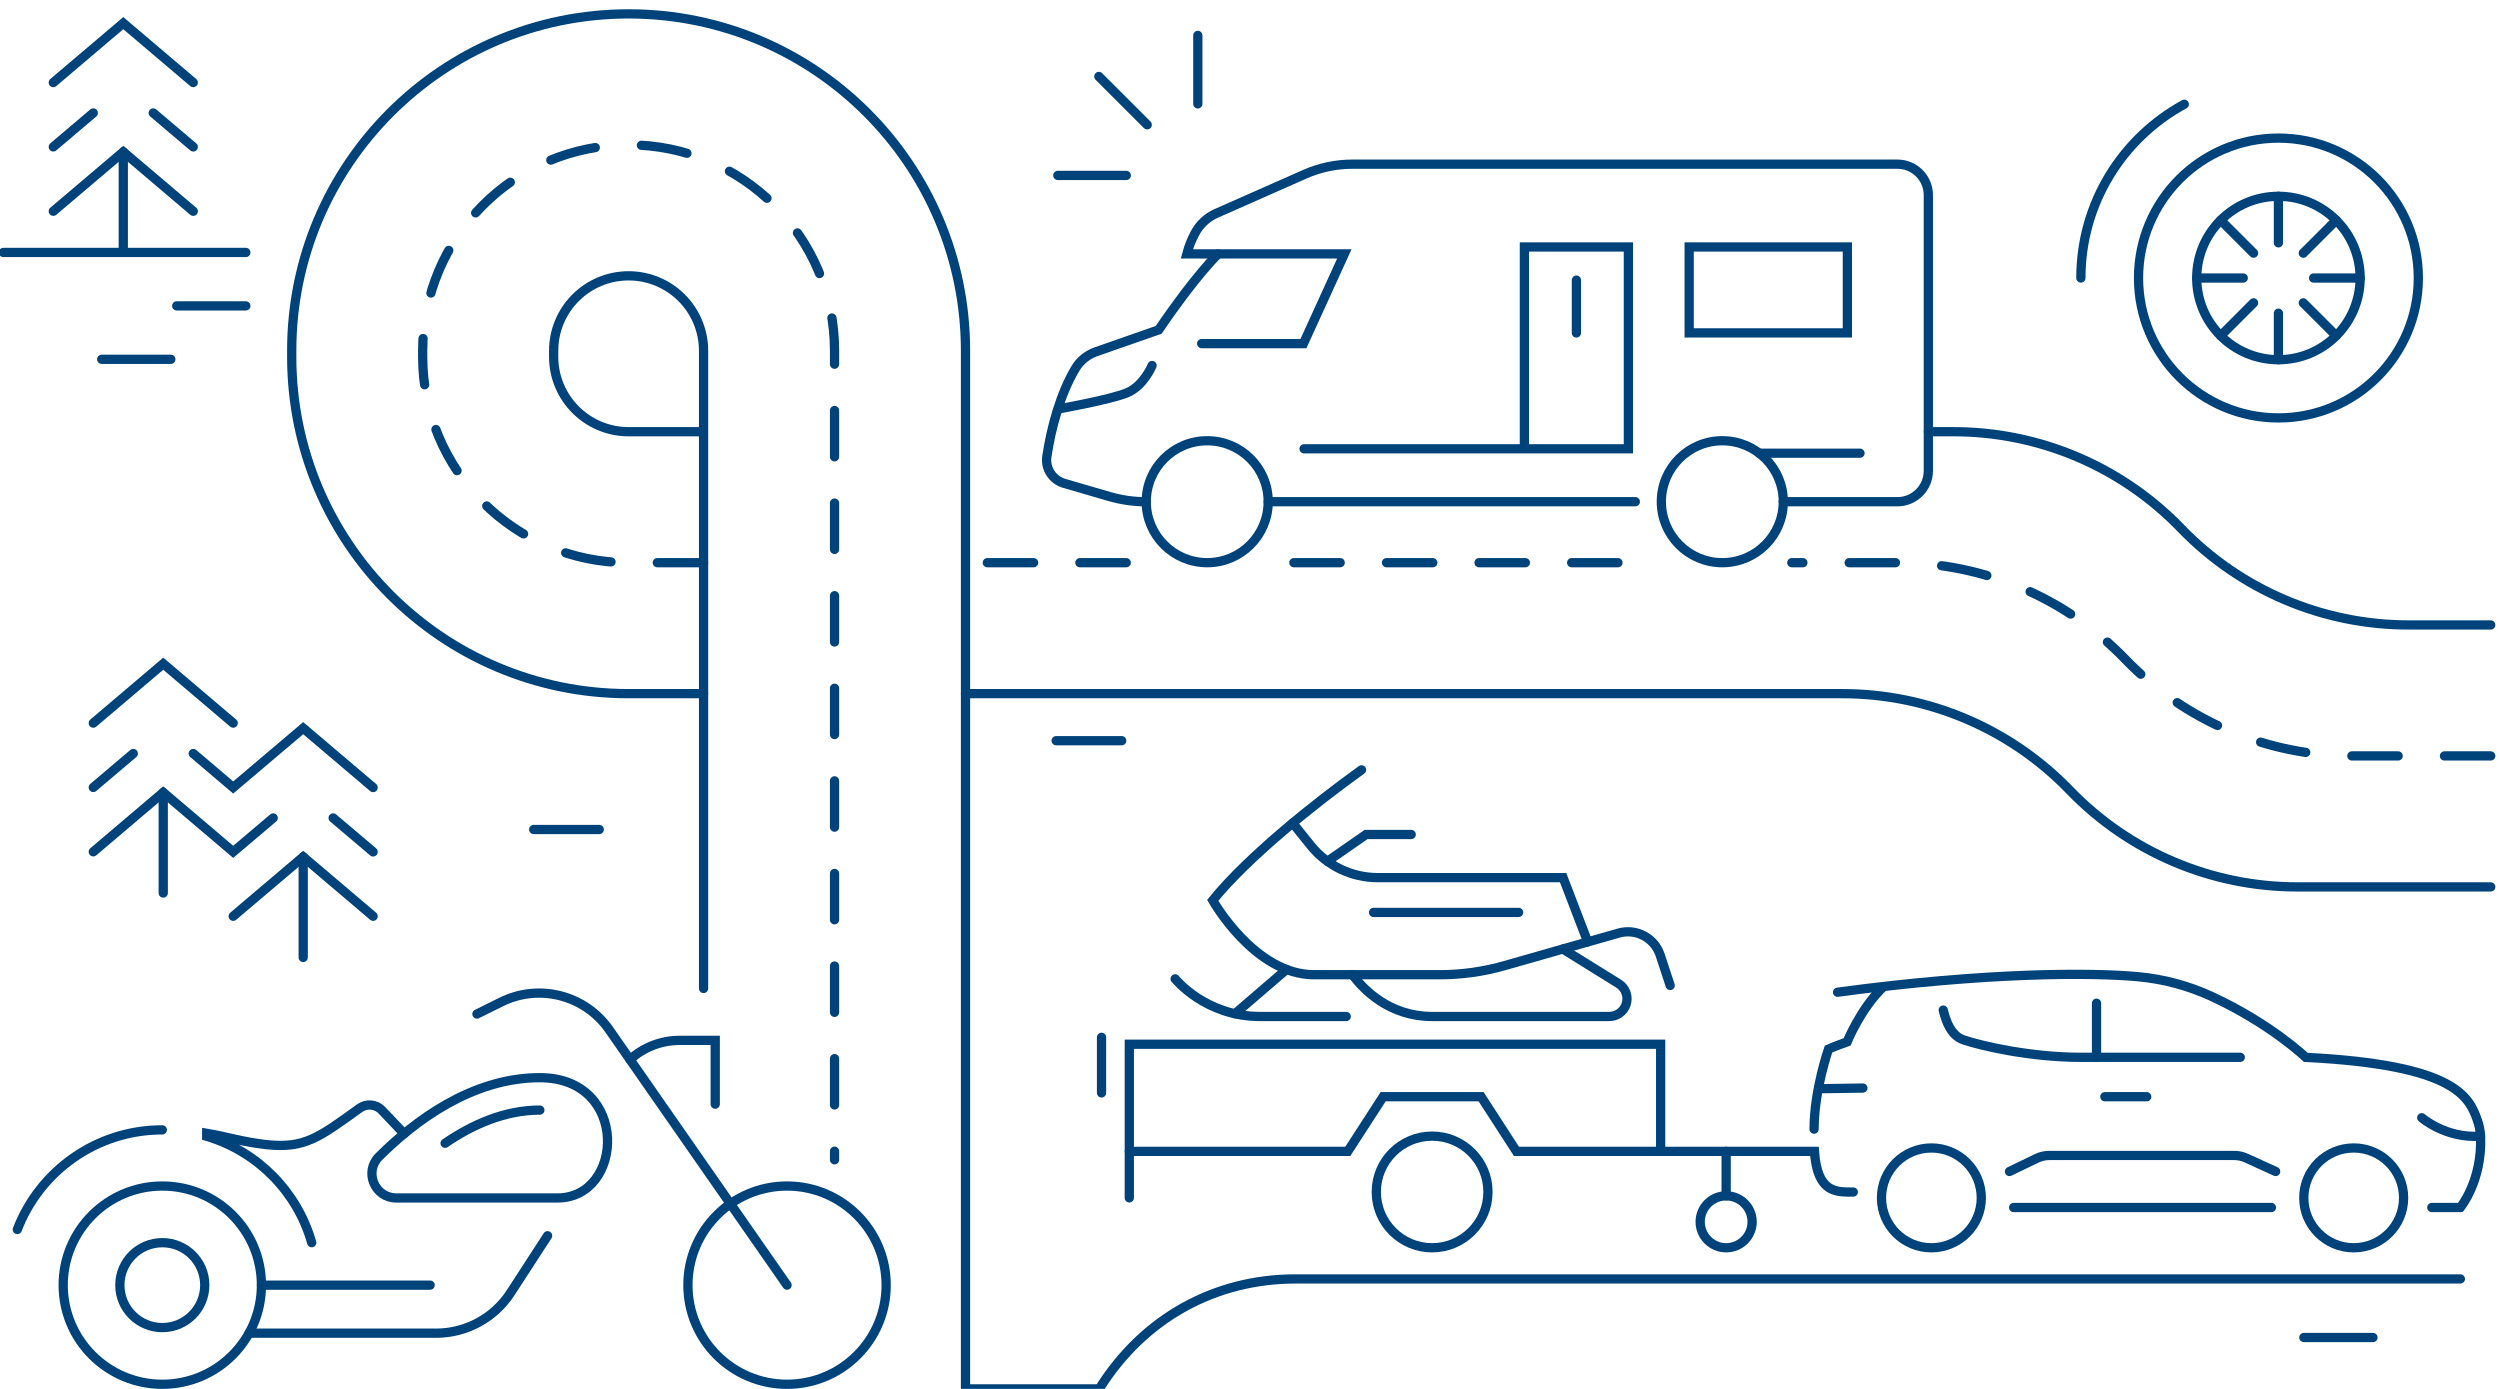 <svg width="540" height="300" viewBox="0 0 540 300" fill="none" xmlns="http://www.w3.org/2000/svg">
<g clip-path="url(#clip0_3979_53905)">
<path d="M538 191.57H496.21C477.67 191.57 459.94 184.04 447.07 170.7C434.2 157.36 416.46 149.83 397.93 149.83H208.55" stroke="#00427A" stroke-width="2" stroke-miterlimit="10" stroke-linecap="round"/>
<path d="M151.97 93.25H135.78C126.84 93.25 119.59 86 119.59 77.06V75.77C119.59 66.83 126.84 59.58 135.78 59.58C144.72 59.58 151.97 66.83 151.97 75.77V213.51" stroke="#00427A" stroke-width="2" stroke-miterlimit="10" stroke-linecap="round"/>
<path d="M538 134.99H520.24C501.7 134.99 483.97 127.46 471.1 114.12C458.23 100.78 440.49 93.25 421.96 93.25H416.53" stroke="#00427A" stroke-width="2" stroke-miterlimit="10" stroke-linecap="round"/>
<path d="M151.97 121.54H135.78C111.21 121.54 91.3 101.63 91.3 77.06V75.77C91.3 51.2 111.21 31.29 135.78 31.29C160.35 31.29 180.26 51.2 180.26 75.77V93.25V250.51" stroke="#00427A" stroke-width="2" stroke-miterlimit="10" stroke-linecap="round" stroke-dasharray="10 10"/>
<path d="M349.48 121.54H272.76" stroke="#00427A" stroke-width="2" stroke-miterlimit="10" stroke-linecap="round" stroke-dasharray="10 10"/>
<path d="M243.26 121.54H208.55" stroke="#00427A" stroke-width="2" stroke-miterlimit="10" stroke-linecap="round" stroke-dasharray="10 10"/>
<path d="M538 163.28H508.22C489.68 163.28 471.95 155.75 459.08 142.41C446.21 129.07 428.47 121.54 409.94 121.54H387.03" stroke="#00427A" stroke-width="2" stroke-miterlimit="10" stroke-linecap="round" stroke-dasharray="10 10"/>
<path d="M170 299.001C181.825 299.001 191.41 289.415 191.41 277.591C191.41 265.766 181.825 256.181 170 256.181C158.176 256.181 148.59 265.766 148.59 277.591C148.59 289.415 158.176 299.001 170 299.001Z" stroke="#00427A" stroke-width="2" stroke-miterlimit="10" stroke-linecap="round"/>
<path d="M35.06 299.001C46.884 299.001 56.47 289.415 56.47 277.591C56.47 265.766 46.884 256.181 35.06 256.181C23.235 256.181 13.65 265.766 13.65 277.591C13.65 289.415 23.235 299.001 35.06 299.001Z" stroke="#00427A" stroke-width="2" stroke-miterlimit="10" stroke-linecap="round"/>
<path d="M35.06 286.76C40.124 286.76 44.23 282.654 44.23 277.59C44.23 272.525 40.124 268.42 35.06 268.42C29.995 268.42 25.89 272.525 25.89 277.59C25.89 282.654 29.995 286.76 35.06 286.76Z" stroke="#00427A" stroke-width="2" stroke-miterlimit="10" stroke-linecap="round"/>
<path d="M170 277.59L131.59 222.42C126.37 214.92 116.45 212.37 108.26 216.43L103.02 219.03" stroke="#00427A" stroke-width="2" stroke-miterlimit="10" stroke-linecap="round"/>
<path d="M154.49 238.5V224.72H146.82C142.69 224.72 138.92 226.29 136.08 228.86" stroke="#00427A" stroke-width="2" stroke-miterlimit="10" stroke-linecap="round"/>
<path d="M120.41 258.76H85.6C80.94 258.76 78.57 253.12 81.87 249.82C89.39 242.31 101.84 232.78 116.61 232.78C136.07 232.78 134.83 258.76 120.41 258.76V258.76Z" stroke="#00427A" stroke-width="2" stroke-miterlimit="10" stroke-linecap="round"/>
<path d="M116.61 239.78C109.02 239.78 102.01 242.92 96.14 246.94" stroke="#00427A" stroke-width="2" stroke-miterlimit="10" stroke-linecap="round"/>
<path d="M3.74 265.57C8.57 252.99 20.77 244.05 35.06 244.05" stroke="#00427A" stroke-width="2" stroke-miterlimit="10" stroke-linecap="round"/>
<path d="M87.3 244.88L82.48 239.81C81.22 238.49 79.17 238.3 77.69 239.36C68.93 245.66 65.82 248.14 57.57 247.24C52.45 246.68 49.16 245.55 44.65 244.79V245.44C55.6 248.7 64.21 257.41 67.33 268.42" stroke="#00427A" stroke-width="2" stroke-miterlimit="10" stroke-linecap="round"/>
<path d="M56.47 277.59H92.91" stroke="#00427A" stroke-width="2" stroke-miterlimit="10" stroke-linecap="round"/>
<path d="M53.79 287.97H94.19C100.69 287.97 106.76 284.68 110.3 279.22L118.28 266.92" stroke="#00427A" stroke-width="2" stroke-miterlimit="10" stroke-linecap="round"/>
<path d="M80.6 197.91L65.49 185.08L50.37 197.91" stroke="#00427A" stroke-width="2" stroke-miterlimit="10" stroke-linecap="round"/>
<path d="M65.49 185.08V206.81" stroke="#00427A" stroke-width="2" stroke-miterlimit="10" stroke-linecap="round"/>
<path d="M59.01 176.68L50.37 184L35.26 171.16L20.15 183.99" stroke="#00427A" stroke-width="2" stroke-miterlimit="10" stroke-linecap="round"/>
<path d="M80.6 184.01L71.96 176.68" stroke="#00427A" stroke-width="2" stroke-miterlimit="10" stroke-linecap="round"/>
<path d="M35.26 171.16V192.89" stroke="#00427A" stroke-width="2" stroke-miterlimit="10" stroke-linecap="round"/>
<path d="M28.79 162.76L20.15 170.09" stroke="#00427A" stroke-width="2" stroke-miterlimit="10" stroke-linecap="round"/>
<path d="M80.6 170.11L65.49 157.28L50.37 170.1L41.74 162.76" stroke="#00427A" stroke-width="2" stroke-miterlimit="10" stroke-linecap="round"/>
<path d="M50.37 156.19L35.26 143.36L20.15 156.19" stroke="#00427A" stroke-width="2" stroke-miterlimit="10" stroke-linecap="round"/>
<path d="M41.74 45.63L26.63 32.8L11.51 45.63" stroke="#00427A" stroke-width="2" stroke-miterlimit="10" stroke-linecap="round"/>
<path d="M41.74 17.83L26.63 5L11.51 17.83" stroke="#00427A" stroke-width="2" stroke-miterlimit="10" stroke-linecap="round"/>
<path d="M26.63 32.8V54.53" stroke="#00427A" stroke-width="2" stroke-miterlimit="10" stroke-linecap="round"/>
<path d="M41.74 31.73L33.1 24.4" stroke="#00427A" stroke-width="2" stroke-miterlimit="10" stroke-linecap="round"/>
<path d="M11.51 31.73L20.15 24.4" stroke="#00427A" stroke-width="2" stroke-miterlimit="10" stroke-linecap="round"/>
<path d="M393.82 235.15L402.38 235.021" stroke="#00427A" stroke-width="2" stroke-miterlimit="10" stroke-linecap="round"/>
<path d="M434.05 253.04L439.94 250.2C440.78 249.79 441.71 249.58 442.64 249.58H482.6C483.49 249.58 484.37 249.77 485.18 250.14L491.54 253.04" stroke="#00427A" stroke-width="2" stroke-miterlimit="10" stroke-linecap="round"/>
<path d="M406.66 213.29C401.88 217.9 398.98 225.04 398.98 225.04C398.98 225.04 396.19 226.04 394.96 226.6C394.96 226.6 391.84 235.52 391.84 243.89" stroke="#00427A" stroke-width="2" stroke-miterlimit="10" stroke-linecap="round"/>
<path d="M525.27 260.82H531.43C531.43 260.82 536.22 255.05 535.8 245.41C535.75 244.25 535.51 243.11 535.13 242.02C533.34 236.92 530.38 230.01 498.05 228.39C498.05 228.39 490.43 221.09 477.67 215.21C472.64 212.89 467.25 211.46 461.73 210.96C451.81 210.06 429.32 209.95 396.91 214.32" stroke="#00427A" stroke-width="2" stroke-miterlimit="10" stroke-linecap="round"/>
<path d="M434.95 260.82H490.63" stroke="#00427A" stroke-width="2" stroke-miterlimit="10" stroke-linecap="round"/>
<path d="M417.18 269.521C423.134 269.521 427.96 264.695 427.96 258.741C427.96 252.787 423.134 247.961 417.18 247.961C411.227 247.961 406.4 252.787 406.4 258.741C406.4 264.695 411.227 269.521 417.18 269.521Z" stroke="#00427A" stroke-width="2" stroke-miterlimit="10" stroke-linecap="round"/>
<path d="M508.4 269.521C514.354 269.521 519.18 264.695 519.18 258.741C519.18 252.787 514.354 247.961 508.4 247.961C502.446 247.961 497.62 252.787 497.62 258.741C497.62 264.695 502.446 269.521 508.4 269.521Z" stroke="#00427A" stroke-width="2" stroke-miterlimit="10" stroke-linecap="round"/>
<path d="M452.85 216.69C452.85 218.53 452.85 225.93 452.85 228.38" stroke="#00427A" stroke-width="2" stroke-miterlimit="10" stroke-linecap="round"/>
<path d="M419.74 218.181C420.38 220.871 421.54 223.721 424.1 224.601C427.67 225.831 438.36 228.381 449.54 228.381H467.26H483.9" stroke="#00427A" stroke-width="2" stroke-miterlimit="10" stroke-linecap="round"/>
<path d="M463.69 236.891H454.65" stroke="#00427A" stroke-width="2" stroke-miterlimit="10" stroke-linecap="round"/>
<path d="M523.1 241.431C523.1 241.431 528.28 245.961 535.8 245.411" stroke="#00427A" stroke-width="2" stroke-miterlimit="10" stroke-linecap="round"/>
<path d="M400.31 257.48C396.71 257.48 392.54 257.79 391.92 248.7H327.56L319.92 236.89H298.76L291.12 248.7H243.94" stroke="#00427A" stroke-width="2" stroke-miterlimit="10" stroke-linecap="round"/>
<path d="M309.34 269.52C316.001 269.52 321.4 264.121 321.4 257.46C321.4 250.8 316.001 245.4 309.34 245.4C302.679 245.4 297.28 250.8 297.28 257.46C297.28 264.121 302.679 269.52 309.34 269.52Z" stroke="#00427A" stroke-width="2" stroke-miterlimit="10" stroke-linecap="round"/>
<path d="M372.85 269.52C375.948 269.52 378.46 267.008 378.46 263.91C378.46 260.812 375.948 258.3 372.85 258.3C369.752 258.3 367.24 260.812 367.24 263.91C367.24 267.008 369.752 269.52 372.85 269.52Z" stroke="#00427A" stroke-width="2" stroke-miterlimit="10" stroke-linecap="round"/>
<path d="M243.93 258.74V225.56H358.7V248.69" stroke="#00427A" stroke-width="2" stroke-miterlimit="10" stroke-linecap="round"/>
<path d="M372.85 258.3V248.69" stroke="#00427A" stroke-width="2" stroke-miterlimit="10" stroke-linecap="round"/>
<path d="M337.58 204.99L349.62 212.46C351.14 213.41 351.81 215.28 351.23 216.97C350.7 218.52 349.24 219.56 347.6 219.56H309.34C300.07 219.56 294.46 213.68 292.13 210.54" stroke="#00427A" stroke-width="2" stroke-miterlimit="10" stroke-linecap="round"/>
<path d="M277.88 209.4L266.75 218.97" stroke="#00427A" stroke-width="2" stroke-miterlimit="10" stroke-linecap="round"/>
<path d="M294.09 166.29C284.26 173.34 269.65 184.97 261.95 194.47C261.95 194.47 270.98 210.54 283.84 210.54H311C315.71 210.54 320.41 209.88 324.94 208.59L349.63 201.55C353.41 200.47 357.37 202.57 358.6 206.3L360.76 212.86" stroke="#00427A" stroke-width="2" stroke-miterlimit="10" stroke-linecap="round"/>
<path d="M279.22 177.78L283.13 182.64C286.66 187.02 291.98 189.57 297.61 189.57H337.63L342.95 203.44" stroke="#00427A" stroke-width="2" stroke-miterlimit="10" stroke-linecap="round"/>
<path d="M296.69 197.08H328.02" stroke="#00427A" stroke-width="2" stroke-miterlimit="10" stroke-linecap="round"/>
<path d="M286.72 186.05L295.07 180.25H304.82" stroke="#00427A" stroke-width="2" stroke-miterlimit="10" stroke-linecap="round"/>
<path d="M290.78 219.56H272.16C260.34 219.56 253.83 211.43 253.83 211.43" stroke="#00427A" stroke-width="2" stroke-miterlimit="10" stroke-linecap="round"/>
<path d="M237.93 224.06V236.07" stroke="#00427A" stroke-width="2" stroke-miterlimit="10" stroke-linecap="round"/>
<path d="M151.97 149.83H135.78C95.59 149.83 63.01 117.25 63.01 77.06V75.77C63.01 35.58 95.59 3 135.78 3C175.97 3 208.55 35.58 208.55 75.77V300H237.43C247.01 284.68 262.43 276.25 279.82 276.25H531.44" stroke="#00427A" stroke-width="2" stroke-miterlimit="10" stroke-linecap="round"/>
<path d="M115.28 179.17H129.44" stroke="#00427A" stroke-width="2" stroke-miterlimit="10" stroke-linecap="round"/>
<path d="M228.13 159.99H242.29" stroke="#00427A" stroke-width="2" stroke-miterlimit="10" stroke-linecap="round"/>
<path d="M372.02 121.54C379.293 121.54 385.19 115.644 385.19 108.37C385.19 101.097 379.293 95.2 372.02 95.2C364.746 95.2 358.85 101.097 358.85 108.37C358.85 115.644 364.746 121.54 372.02 121.54Z" stroke="#00427A" stroke-width="2" stroke-miterlimit="10" stroke-linecap="round"/>
<path d="M260.76 121.54C268.033 121.54 273.93 115.644 273.93 108.37C273.93 101.097 268.033 95.2 260.76 95.2C253.486 95.2 247.59 101.097 247.59 108.37C247.59 115.644 253.486 121.54 260.76 121.54Z" stroke="#00427A" stroke-width="2" stroke-miterlimit="10" stroke-linecap="round"/>
<path d="M385.19 108.37H409.85C413.53 108.37 416.52 105.38 416.52 101.7V42.13C416.52 38.45 413.53 35.46 409.85 35.46H292.12C288.58 35.46 285.08 36.2 281.85 37.63L262.73 46.08C260.73 46.96 259.1 48.49 258.09 50.43C257.44 51.67 256.78 53.2 256.35 54.84H290.38L281.54 74.22H259.56" stroke="#00427A" stroke-width="2" stroke-miterlimit="10" stroke-linecap="round"/>
<path d="M273.93 108.37H353.23" stroke="#00427A" stroke-width="2" stroke-miterlimit="10" stroke-linecap="round"/>
<path d="M263.14 54.841C263.14 54.841 258.45 59.201 250.28 71.241L236.78 75.961C234.94 76.601 233.35 77.841 232.34 79.511C229.07 84.941 227.03 92.421 226.12 98.621C225.74 101.211 227.35 103.671 229.85 104.401L239.64 107.251C242.22 108.001 244.9 108.381 247.59 108.381" stroke="#00427A" stroke-width="2" stroke-miterlimit="10" stroke-linecap="round"/>
<path d="M281.68 96.941H351.73V53.341H329.27V96.941" stroke="#00427A" stroke-width="2" stroke-miterlimit="10" stroke-linecap="round"/>
<path d="M399.03 53.341H364.86V71.911H399.03V53.341Z" stroke="#00427A" stroke-width="2" stroke-miterlimit="10" stroke-linecap="round"/>
<path d="M379.98 97.891H401.76" stroke="#00427A" stroke-width="2" stroke-miterlimit="10" stroke-linecap="round"/>
<path d="M228.62 88.33C228.62 88.33 239.81 86.35 243.45 84.84C247.08 83.33 248.85 78.95 248.85 78.95" stroke="#00427A" stroke-width="2" stroke-miterlimit="10" stroke-linecap="round"/>
<path d="M258.73 7.65V22.44" stroke="#00427A" stroke-width="2" stroke-miterlimit="10" stroke-linecap="round"/>
<path d="M228.49 37.891H243.27" stroke="#00427A" stroke-width="2" stroke-miterlimit="10" stroke-linecap="round"/>
<path d="M247.8 26.961L237.35 16.511" stroke="#00427A" stroke-width="2" stroke-miterlimit="10" stroke-linecap="round"/>
<path d="M492.14 90.27C508.83 90.27 522.36 76.74 522.36 60.05C522.36 43.36 508.83 29.83 492.14 29.83C475.45 29.83 461.92 43.36 461.92 60.05C461.92 76.74 475.45 90.27 492.14 90.27Z" stroke="#00427A" stroke-width="2" stroke-miterlimit="10" stroke-linecap="round"/>
<path d="M492.14 77.7C501.888 77.7 509.79 69.798 509.79 60.05C509.79 50.303 501.888 42.4 492.14 42.4C482.392 42.4 474.49 50.303 474.49 60.05C474.49 69.798 482.392 77.7 492.14 77.7Z" stroke="#00427A" stroke-width="2" stroke-miterlimit="10" stroke-linecap="round"/>
<path d="M492.14 67.65V77.7" stroke="#00427A" stroke-width="2" stroke-miterlimit="10" stroke-linecap="round"/>
<path d="M492.14 42.4V52.45" stroke="#00427A" stroke-width="2" stroke-miterlimit="10" stroke-linecap="round"/>
<path d="M497.51 65.42L504.62 72.53" stroke="#00427A" stroke-width="2" stroke-miterlimit="10" stroke-linecap="round"/>
<path d="M479.66 47.57L486.77 54.68" stroke="#00427A" stroke-width="2" stroke-miterlimit="10" stroke-linecap="round"/>
<path d="M499.74 60.05H509.79" stroke="#00427A" stroke-width="2" stroke-miterlimit="10" stroke-linecap="round"/>
<path d="M474.49 60.05H484.54" stroke="#00427A" stroke-width="2" stroke-miterlimit="10" stroke-linecap="round"/>
<path d="M497.51 54.68L504.62 47.57" stroke="#00427A" stroke-width="2" stroke-miterlimit="10" stroke-linecap="round"/>
<path d="M479.66 72.53L486.77 65.42" stroke="#00427A" stroke-width="2" stroke-miterlimit="10" stroke-linecap="round"/>
<path d="M449.47 60.05C449.47 43.849 458.5 29.75 471.8 22.52" stroke="#00427A" stroke-width="2" stroke-miterlimit="10" stroke-linecap="round"/>
<path d="M0.73 54.53H53.1" stroke="#00427A" stroke-width="2" stroke-miterlimit="10" stroke-linecap="round"/>
<path d="M38.17 66.07H53.1" stroke="#00427A" stroke-width="2" stroke-miterlimit="10" stroke-linecap="round"/>
<path d="M21.97 77.61H36.9" stroke="#00427A" stroke-width="2" stroke-miterlimit="10" stroke-linecap="round"/>
<path d="M340.5 71.92V60.5" stroke="#00427A" stroke-width="2" stroke-miterlimit="10" stroke-linecap="round"/>
<path d="M497.63 288.9H512.56" stroke="#00427A" stroke-width="2" stroke-miterlimit="10" stroke-linecap="round"/>
</g>
<defs>
<clipPath id="clip0_3979_53905">
<rect width="540" height="300" fill="white"/>
</clipPath>
</defs>
</svg>
